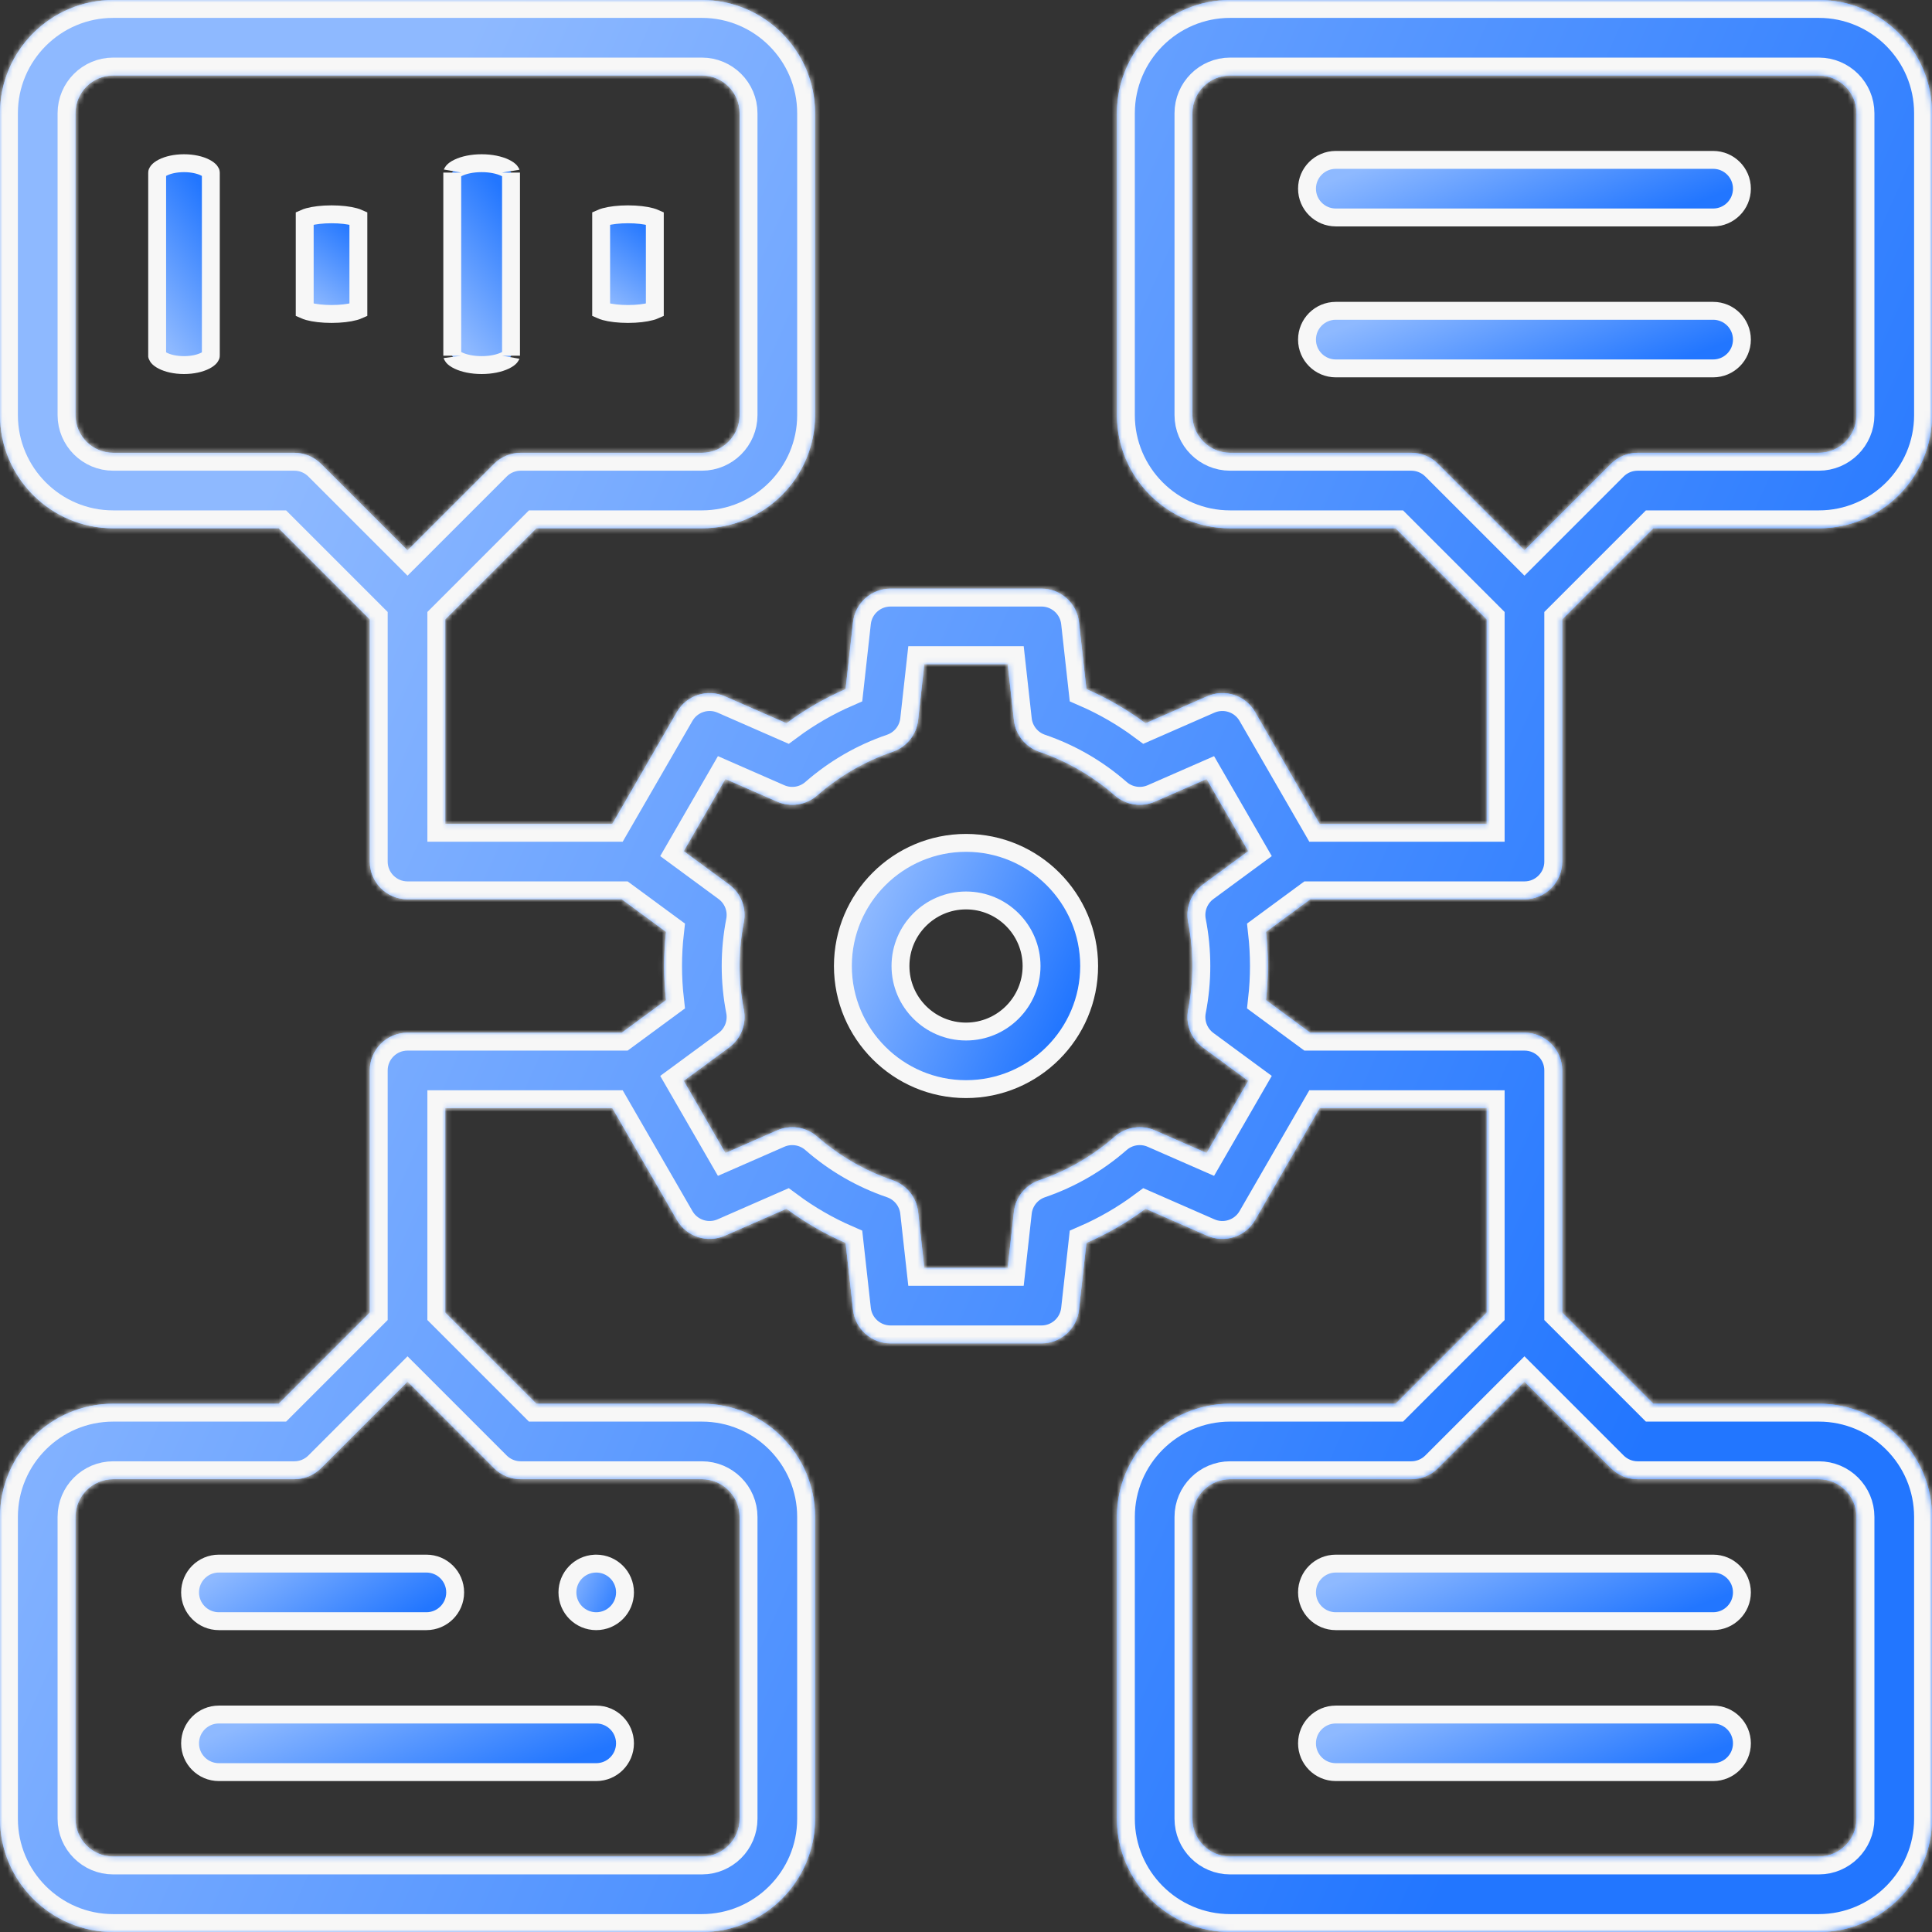 <svg width="378" height="378" viewBox="0 0 378 378" fill="none" xmlns="http://www.w3.org/2000/svg">
<rect x="0" y="0" width="378" height="378" fill="#333333" stroke="none"/>
<g clip-path="url(#clip0_12290_6427)">
<path d="M189.004 164.91C202.285 164.91 213.094 175.718 213.094 189C213.094 202.282 202.285 213.09 189.004 213.09C175.722 213.09 164.914 202.282 164.914 189C164.914 175.718 175.722 164.91 189.004 164.91ZM189.004 176.176C181.931 176.176 176.18 181.927 176.18 189C176.18 196.073 181.931 201.824 189.004 201.824C196.077 201.824 201.828 196.073 201.828 189C201.828 181.927 196.077 176.176 189.004 176.176Z" fill="#2276FF"/>
<path d="M189.004 164.91C202.285 164.91 213.094 175.718 213.094 189C213.094 202.282 202.285 213.09 189.004 213.09C175.722 213.09 164.914 202.282 164.914 189C164.914 175.718 175.722 164.91 189.004 164.91ZM189.004 176.176C181.931 176.176 176.18 181.927 176.18 189C176.18 196.073 181.931 201.824 189.004 201.824C196.077 201.824 201.828 196.073 201.828 189C201.828 181.927 196.077 176.176 189.004 176.176Z" fill="url(#paint0_linear_12290_6427)"/>
<path d="M189.004 164.91C202.285 164.91 213.094 175.718 213.094 189C213.094 202.282 202.285 213.09 189.004 213.09C175.722 213.09 164.914 202.282 164.914 189C164.914 175.718 175.722 164.91 189.004 164.91ZM189.004 176.176C181.931 176.176 176.18 181.927 176.18 189C176.18 196.073 181.931 201.824 189.004 201.824C196.077 201.824 201.828 196.073 201.828 189C201.828 181.927 196.077 176.176 189.004 176.176Z" stroke="#F7F7F7" stroke-width="3.5"/>
<path d="M261.352 60.812H335.178C338.289 60.812 340.811 63.334 340.811 66.445C340.811 69.556 338.289 72.078 335.178 72.078H261.352C258.241 72.078 255.719 69.556 255.719 66.445C255.719 63.334 258.241 60.812 261.352 60.812Z" fill="#2276FF"/>
<path d="M261.352 60.812H335.178C338.289 60.812 340.811 63.334 340.811 66.445C340.811 69.556 338.289 72.078 335.178 72.078H261.352C258.241 72.078 255.719 69.556 255.719 66.445C255.719 63.334 258.241 60.812 261.352 60.812Z" fill="url(#paint1_linear_12290_6427)"/>
<path d="M261.352 60.812H335.178C338.289 60.812 340.811 63.334 340.811 66.445C340.811 69.556 338.289 72.078 335.178 72.078H261.352C258.241 72.078 255.719 69.556 255.719 66.445C255.719 63.334 258.241 60.812 261.352 60.812Z" stroke="#F7F7F7" stroke-width="3.5"/>
<path d="M261.352 31.281H335.18C338.291 31.281 340.812 33.803 340.812 36.914C340.812 40.025 338.291 42.547 335.18 42.547H261.352C258.241 42.547 255.719 40.025 255.719 36.914C255.719 33.803 258.241 31.281 261.352 31.281Z" fill="#2276FF"/>
<path d="M261.352 31.281H335.18C338.291 31.281 340.812 33.803 340.812 36.914C340.812 40.025 338.291 42.547 335.18 42.547H261.352C258.241 42.547 255.719 40.025 255.719 36.914C255.719 33.803 258.241 31.281 261.352 31.281Z" fill="url(#paint2_linear_12290_6427)"/>
<path d="M261.352 31.281H335.18C338.291 31.281 340.812 33.803 340.812 36.914C340.812 40.025 338.291 42.547 335.18 42.547H261.352C258.241 42.547 255.719 40.025 255.719 36.914C255.719 33.803 258.241 31.281 261.352 31.281Z" stroke="#F7F7F7" stroke-width="3.5"/>
<path d="M261.352 305.922H335.178C338.289 305.922 340.811 308.444 340.811 311.555C340.811 314.666 338.289 317.188 335.178 317.188H261.352C258.241 317.188 255.719 314.666 255.719 311.555C255.719 308.444 258.241 305.922 261.352 305.922Z" fill="#2276FF"/>
<path d="M261.352 305.922H335.178C338.289 305.922 340.811 308.444 340.811 311.555C340.811 314.666 338.289 317.188 335.178 317.188H261.352C258.241 317.188 255.719 314.666 255.719 311.555C255.719 308.444 258.241 305.922 261.352 305.922Z" fill="url(#paint3_linear_12290_6427)"/>
<path d="M261.352 305.922H335.178C338.289 305.922 340.811 308.444 340.811 311.555C340.811 314.666 338.289 317.188 335.178 317.188H261.352C258.241 317.188 255.719 314.666 255.719 311.555C255.719 308.444 258.241 305.922 261.352 305.922Z" stroke="#F7F7F7" stroke-width="3.5"/>
<path d="M261.352 335.453H335.18C338.291 335.453 340.812 337.975 340.812 341.086C340.812 344.197 338.291 346.719 335.18 346.719H261.352C258.241 346.719 255.719 344.197 255.719 341.086C255.719 337.975 258.241 335.453 261.352 335.453Z" fill="#2276FF"/>
<path d="M261.352 335.453H335.18C338.291 335.453 340.812 337.975 340.812 341.086C340.812 344.197 338.291 346.719 335.18 346.719H261.352C258.241 346.719 255.719 344.197 255.719 341.086C255.719 337.975 258.241 335.453 261.352 335.453Z" fill="url(#paint4_linear_12290_6427)"/>
<path d="M261.352 335.453H335.18C338.291 335.453 340.812 337.975 340.812 341.086C340.812 344.197 338.291 346.719 335.18 346.719H261.352C258.241 346.719 255.719 344.197 255.719 341.086C255.719 337.975 258.241 335.453 261.352 335.453Z" stroke="#F7F7F7" stroke-width="3.5"/>
<mask id="path-6-inside-1_12290_6427" fill="white">
<path d="M298.265 175.947C302.343 175.947 305.648 172.642 305.648 168.564V121.183L323.472 103.359H355.851C368.064 103.359 377.999 93.423 377.999 81.211V22.148C377.999 9.936 368.064 0 355.851 0H240.679C228.467 0 218.531 9.936 218.531 22.148V81.211C218.531 93.423 228.467 103.359 240.679 103.359H273.059L290.882 121.183V161.182H258.188L245.554 139.298C243.673 136.04 239.644 134.72 236.198 136.227L224.128 141.515C220.527 138.843 216.658 136.606 212.557 134.824L211.103 121.738C210.688 118 207.528 115.171 203.766 115.171H174.234C170.472 115.171 167.312 118 166.897 121.738L165.443 134.824C161.343 136.606 157.473 138.844 153.873 141.515L141.803 136.227C138.357 134.718 134.327 136.041 132.446 139.298L119.812 161.182H87.117V121.183L104.941 103.359H137.32C149.532 103.359 159.468 93.423 159.468 81.211V22.148C159.468 9.936 149.532 0 137.32 0H22.148C9.936 0 0 9.936 0 22.148V81.211C0 93.423 9.936 103.359 22.148 103.359H54.528L72.351 121.183V168.564C72.351 172.642 75.656 175.947 79.734 175.947H121.651L130.314 182.321C130.063 184.537 129.937 186.77 129.937 189C129.937 191.227 130.063 193.461 130.314 195.678L121.651 202.052H79.734C75.656 202.052 72.351 205.357 72.351 209.435V256.816L54.528 274.64H22.148C9.936 274.64 0 284.576 0 296.789V355.851C0 368.064 9.936 377.999 22.148 377.999H137.32C149.532 377.999 159.468 368.064 159.468 355.851V296.789C159.468 284.576 149.532 274.64 137.32 274.64H104.94L87.117 256.817V216.818H119.812L132.446 238.702C134.326 241.96 138.355 243.282 141.802 241.773L153.871 236.485C157.472 239.156 161.341 241.394 165.443 243.176L166.897 256.261C167.313 259.999 170.473 262.829 174.235 262.829H203.765C207.527 262.829 210.687 260 211.103 256.261L212.557 243.176C216.657 241.393 220.527 239.156 224.128 236.484L236.198 241.772C239.644 243.28 243.673 241.958 245.554 238.701L258.188 216.818H290.882V256.816L273.059 274.64H240.679C228.467 274.64 218.531 284.576 218.531 296.789V355.851C218.531 368.064 228.467 377.999 240.679 377.999H355.851C368.064 377.999 377.999 368.064 377.999 355.851V296.789C377.999 284.576 368.064 274.64 355.851 274.64H323.472L305.648 256.816V209.435C305.648 205.357 302.343 202.052 298.265 202.052H256.349L247.686 195.678C247.936 193.462 248.062 191.229 248.062 188.999C248.062 186.77 247.936 184.536 247.686 182.32L256.349 175.947L298.265 175.947ZM276.117 88.593H240.679C236.609 88.593 233.297 85.281 233.297 81.211V22.148C233.297 18.078 236.609 14.766 240.679 14.766H355.851C359.922 14.766 363.234 18.078 363.234 22.148V81.211C363.234 85.281 359.922 88.593 355.851 88.593H320.414C318.456 88.593 316.577 89.371 315.193 90.756L298.265 107.684L281.337 90.756C279.953 89.371 278.076 88.593 276.117 88.593ZM57.586 88.593H22.148C18.078 88.593 14.766 85.281 14.766 81.211V22.148C14.766 18.078 18.078 14.766 22.148 14.766H137.32C141.391 14.766 144.703 18.078 144.703 22.148V81.211C144.703 85.281 141.391 88.593 137.32 88.593H101.882C99.924 88.593 98.046 89.371 96.662 90.756L79.734 107.684L62.806 90.756C61.422 89.371 59.544 88.593 57.586 88.593ZM101.882 289.407H137.32C141.391 289.407 144.703 292.719 144.703 296.789V355.852C144.703 359.923 141.391 363.234 137.32 363.234H22.148C18.078 363.234 14.766 359.923 14.766 355.852V296.789C14.766 292.719 18.078 289.407 22.148 289.407H57.586C59.544 289.407 61.422 288.628 62.806 287.244L79.734 270.316L96.662 287.245C98.047 288.628 99.924 289.407 101.882 289.407ZM232.468 180.437C233.018 183.245 233.297 186.127 233.297 189C233.297 191.873 233.018 194.754 232.468 197.563C231.92 200.366 233.038 203.235 235.339 204.928L244.228 211.467L236.071 225.596L225.954 221.164C223.334 220.016 220.287 220.485 218.132 222.367C213.763 226.186 208.782 229.066 203.327 230.93C200.62 231.854 198.691 234.259 198.375 237.101L197.157 248.064H180.842L179.624 237.101C179.308 234.259 177.379 231.855 174.673 230.93C169.216 229.066 164.234 226.185 159.867 222.368C157.713 220.486 154.667 220.016 152.045 221.165L141.929 225.597L133.772 211.468L142.662 204.928C144.963 203.235 146.081 200.367 145.532 197.563C144.982 194.75 144.703 191.87 144.703 189.001C144.703 186.127 144.982 183.246 145.532 180.438C146.08 177.635 144.962 174.766 142.661 173.073L133.772 166.533L141.929 152.404L152.046 156.837C154.667 157.984 157.713 157.515 159.867 155.634C164.237 151.815 169.219 148.934 174.673 147.071C177.379 146.147 179.309 143.742 179.625 140.9L180.843 129.937H197.158L198.376 140.9C198.692 143.742 200.621 146.146 203.327 147.07C208.784 148.934 213.765 151.815 218.132 155.633C220.286 157.515 223.332 157.983 225.954 156.836L236.071 152.404L244.228 166.533L235.339 173.072C233.038 174.766 231.92 177.634 232.468 180.437ZM320.414 289.406H355.852C359.923 289.406 363.234 292.718 363.234 296.789V355.851C363.234 359.922 359.923 363.234 355.852 363.234H240.68C236.609 363.234 233.297 359.922 233.297 355.851V296.789C233.297 292.718 236.609 289.406 240.68 289.406H276.118C278.076 289.406 279.954 288.628 281.338 287.243L298.266 270.315L315.194 287.243C316.578 288.628 318.456 289.406 320.414 289.406Z"/>
</mask>
<path d="M298.265 175.947C302.343 175.947 305.648 172.642 305.648 168.564V121.183L323.472 103.359H355.851C368.064 103.359 377.999 93.423 377.999 81.211V22.148C377.999 9.936 368.064 0 355.851 0H240.679C228.467 0 218.531 9.936 218.531 22.148V81.211C218.531 93.423 228.467 103.359 240.679 103.359H273.059L290.882 121.183V161.182H258.188L245.554 139.298C243.673 136.04 239.644 134.72 236.198 136.227L224.128 141.515C220.527 138.843 216.658 136.606 212.557 134.824L211.103 121.738C210.688 118 207.528 115.171 203.766 115.171H174.234C170.472 115.171 167.312 118 166.897 121.738L165.443 134.824C161.343 136.606 157.473 138.844 153.873 141.515L141.803 136.227C138.357 134.718 134.327 136.041 132.446 139.298L119.812 161.182H87.117V121.183L104.941 103.359H137.32C149.532 103.359 159.468 93.423 159.468 81.211V22.148C159.468 9.936 149.532 0 137.32 0H22.148C9.936 0 0 9.936 0 22.148V81.211C0 93.423 9.936 103.359 22.148 103.359H54.528L72.351 121.183V168.564C72.351 172.642 75.656 175.947 79.734 175.947H121.651L130.314 182.321C130.063 184.537 129.937 186.77 129.937 189C129.937 191.227 130.063 193.461 130.314 195.678L121.651 202.052H79.734C75.656 202.052 72.351 205.357 72.351 209.435V256.816L54.528 274.64H22.148C9.936 274.64 0 284.576 0 296.789V355.851C0 368.064 9.936 377.999 22.148 377.999H137.32C149.532 377.999 159.468 368.064 159.468 355.851V296.789C159.468 284.576 149.532 274.64 137.32 274.64H104.94L87.117 256.817V216.818H119.812L132.446 238.702C134.326 241.96 138.355 243.282 141.802 241.773L153.871 236.485C157.472 239.156 161.341 241.394 165.443 243.176L166.897 256.261C167.313 259.999 170.473 262.829 174.235 262.829H203.765C207.527 262.829 210.687 260 211.103 256.261L212.557 243.176C216.657 241.393 220.527 239.156 224.128 236.484L236.198 241.772C239.644 243.28 243.673 241.958 245.554 238.701L258.188 216.818H290.882V256.816L273.059 274.64H240.679C228.467 274.64 218.531 284.576 218.531 296.789V355.851C218.531 368.064 228.467 377.999 240.679 377.999H355.851C368.064 377.999 377.999 368.064 377.999 355.851V296.789C377.999 284.576 368.064 274.64 355.851 274.64H323.472L305.648 256.816V209.435C305.648 205.357 302.343 202.052 298.265 202.052H256.349L247.686 195.678C247.936 193.462 248.062 191.229 248.062 188.999C248.062 186.77 247.936 184.536 247.686 182.32L256.349 175.947L298.265 175.947ZM276.117 88.593H240.679C236.609 88.593 233.297 85.281 233.297 81.211V22.148C233.297 18.078 236.609 14.766 240.679 14.766H355.851C359.922 14.766 363.234 18.078 363.234 22.148V81.211C363.234 85.281 359.922 88.593 355.851 88.593H320.414C318.456 88.593 316.577 89.371 315.193 90.756L298.265 107.684L281.337 90.756C279.953 89.371 278.076 88.593 276.117 88.593ZM57.586 88.593H22.148C18.078 88.593 14.766 85.281 14.766 81.211V22.148C14.766 18.078 18.078 14.766 22.148 14.766H137.32C141.391 14.766 144.703 18.078 144.703 22.148V81.211C144.703 85.281 141.391 88.593 137.32 88.593H101.882C99.924 88.593 98.046 89.371 96.662 90.756L79.734 107.684L62.806 90.756C61.422 89.371 59.544 88.593 57.586 88.593ZM101.882 289.407H137.32C141.391 289.407 144.703 292.719 144.703 296.789V355.852C144.703 359.923 141.391 363.234 137.32 363.234H22.148C18.078 363.234 14.766 359.923 14.766 355.852V296.789C14.766 292.719 18.078 289.407 22.148 289.407H57.586C59.544 289.407 61.422 288.628 62.806 287.244L79.734 270.316L96.662 287.245C98.047 288.628 99.924 289.407 101.882 289.407ZM232.468 180.437C233.018 183.245 233.297 186.127 233.297 189C233.297 191.873 233.018 194.754 232.468 197.563C231.92 200.366 233.038 203.235 235.339 204.928L244.228 211.467L236.071 225.596L225.954 221.164C223.334 220.016 220.287 220.485 218.132 222.367C213.763 226.186 208.782 229.066 203.327 230.93C200.62 231.854 198.691 234.259 198.375 237.101L197.157 248.064H180.842L179.624 237.101C179.308 234.259 177.379 231.855 174.673 230.93C169.216 229.066 164.234 226.185 159.867 222.368C157.713 220.486 154.667 220.016 152.045 221.165L141.929 225.597L133.772 211.468L142.662 204.928C144.963 203.235 146.081 200.367 145.532 197.563C144.982 194.75 144.703 191.87 144.703 189.001C144.703 186.127 144.982 183.246 145.532 180.438C146.08 177.635 144.962 174.766 142.661 173.073L133.772 166.533L141.929 152.404L152.046 156.837C154.667 157.984 157.713 157.515 159.867 155.634C164.237 151.815 169.219 148.934 174.673 147.071C177.379 146.147 179.309 143.742 179.625 140.9L180.843 129.937H197.158L198.376 140.9C198.692 143.742 200.621 146.146 203.327 147.07C208.784 148.934 213.765 151.815 218.132 155.633C220.286 157.515 223.332 157.983 225.954 156.836L236.071 152.404L244.228 166.533L235.339 173.072C233.038 174.766 231.92 177.634 232.468 180.437ZM320.414 289.406H355.852C359.923 289.406 363.234 292.718 363.234 296.789V355.851C363.234 359.922 359.923 363.234 355.852 363.234H240.68C236.609 363.234 233.297 359.922 233.297 355.851V296.789C233.297 292.718 236.609 289.406 240.68 289.406H276.118C278.076 289.406 279.954 288.628 281.338 287.243L298.266 270.315L315.194 287.243C316.578 288.628 318.456 289.406 320.414 289.406Z" fill="#2276FF"/>
<path d="M298.265 175.947C302.343 175.947 305.648 172.642 305.648 168.564V121.183L323.472 103.359H355.851C368.064 103.359 377.999 93.423 377.999 81.211V22.148C377.999 9.936 368.064 0 355.851 0H240.679C228.467 0 218.531 9.936 218.531 22.148V81.211C218.531 93.423 228.467 103.359 240.679 103.359H273.059L290.882 121.183V161.182H258.188L245.554 139.298C243.673 136.04 239.644 134.72 236.198 136.227L224.128 141.515C220.527 138.843 216.658 136.606 212.557 134.824L211.103 121.738C210.688 118 207.528 115.171 203.766 115.171H174.234C170.472 115.171 167.312 118 166.897 121.738L165.443 134.824C161.343 136.606 157.473 138.844 153.873 141.515L141.803 136.227C138.357 134.718 134.327 136.041 132.446 139.298L119.812 161.182H87.117V121.183L104.941 103.359H137.32C149.532 103.359 159.468 93.423 159.468 81.211V22.148C159.468 9.936 149.532 0 137.32 0H22.148C9.936 0 0 9.936 0 22.148V81.211C0 93.423 9.936 103.359 22.148 103.359H54.528L72.351 121.183V168.564C72.351 172.642 75.656 175.947 79.734 175.947H121.651L130.314 182.321C130.063 184.537 129.937 186.77 129.937 189C129.937 191.227 130.063 193.461 130.314 195.678L121.651 202.052H79.734C75.656 202.052 72.351 205.357 72.351 209.435V256.816L54.528 274.64H22.148C9.936 274.64 0 284.576 0 296.789V355.851C0 368.064 9.936 377.999 22.148 377.999H137.32C149.532 377.999 159.468 368.064 159.468 355.851V296.789C159.468 284.576 149.532 274.64 137.32 274.64H104.94L87.117 256.817V216.818H119.812L132.446 238.702C134.326 241.96 138.355 243.282 141.802 241.773L153.871 236.485C157.472 239.156 161.341 241.394 165.443 243.176L166.897 256.261C167.313 259.999 170.473 262.829 174.235 262.829H203.765C207.527 262.829 210.687 260 211.103 256.261L212.557 243.176C216.657 241.393 220.527 239.156 224.128 236.484L236.198 241.772C239.644 243.28 243.673 241.958 245.554 238.701L258.188 216.818H290.882V256.816L273.059 274.64H240.679C228.467 274.64 218.531 284.576 218.531 296.789V355.851C218.531 368.064 228.467 377.999 240.679 377.999H355.851C368.064 377.999 377.999 368.064 377.999 355.851V296.789C377.999 284.576 368.064 274.64 355.851 274.64H323.472L305.648 256.816V209.435C305.648 205.357 302.343 202.052 298.265 202.052H256.349L247.686 195.678C247.936 193.462 248.062 191.229 248.062 188.999C248.062 186.77 247.936 184.536 247.686 182.32L256.349 175.947L298.265 175.947ZM276.117 88.593H240.679C236.609 88.593 233.297 85.281 233.297 81.211V22.148C233.297 18.078 236.609 14.766 240.679 14.766H355.851C359.922 14.766 363.234 18.078 363.234 22.148V81.211C363.234 85.281 359.922 88.593 355.851 88.593H320.414C318.456 88.593 316.577 89.371 315.193 90.756L298.265 107.684L281.337 90.756C279.953 89.371 278.076 88.593 276.117 88.593ZM57.586 88.593H22.148C18.078 88.593 14.766 85.281 14.766 81.211V22.148C14.766 18.078 18.078 14.766 22.148 14.766H137.32C141.391 14.766 144.703 18.078 144.703 22.148V81.211C144.703 85.281 141.391 88.593 137.32 88.593H101.882C99.924 88.593 98.046 89.371 96.662 90.756L79.734 107.684L62.806 90.756C61.422 89.371 59.544 88.593 57.586 88.593ZM101.882 289.407H137.32C141.391 289.407 144.703 292.719 144.703 296.789V355.852C144.703 359.923 141.391 363.234 137.32 363.234H22.148C18.078 363.234 14.766 359.923 14.766 355.852V296.789C14.766 292.719 18.078 289.407 22.148 289.407H57.586C59.544 289.407 61.422 288.628 62.806 287.244L79.734 270.316L96.662 287.245C98.047 288.628 99.924 289.407 101.882 289.407ZM232.468 180.437C233.018 183.245 233.297 186.127 233.297 189C233.297 191.873 233.018 194.754 232.468 197.563C231.92 200.366 233.038 203.235 235.339 204.928L244.228 211.467L236.071 225.596L225.954 221.164C223.334 220.016 220.287 220.485 218.132 222.367C213.763 226.186 208.782 229.066 203.327 230.93C200.62 231.854 198.691 234.259 198.375 237.101L197.157 248.064H180.842L179.624 237.101C179.308 234.259 177.379 231.855 174.673 230.93C169.216 229.066 164.234 226.185 159.867 222.368C157.713 220.486 154.667 220.016 152.045 221.165L141.929 225.597L133.772 211.468L142.662 204.928C144.963 203.235 146.081 200.367 145.532 197.563C144.982 194.75 144.703 191.87 144.703 189.001C144.703 186.127 144.982 183.246 145.532 180.438C146.08 177.635 144.962 174.766 142.661 173.073L133.772 166.533L141.929 152.404L152.046 156.837C154.667 157.984 157.713 157.515 159.867 155.634C164.237 151.815 169.219 148.934 174.673 147.071C177.379 146.147 179.309 143.742 179.625 140.9L180.843 129.937H197.158L198.376 140.9C198.692 143.742 200.621 146.146 203.327 147.07C208.784 148.934 213.765 151.815 218.132 155.633C220.286 157.515 223.332 157.983 225.954 156.836L236.071 152.404L244.228 166.533L235.339 173.072C233.038 174.766 231.92 177.634 232.468 180.437ZM320.414 289.406H355.852C359.923 289.406 363.234 292.718 363.234 296.789V355.851C363.234 359.922 359.923 363.234 355.852 363.234H240.68C236.609 363.234 233.297 359.922 233.297 355.851V296.789C233.297 292.718 236.609 289.406 240.68 289.406H276.118C278.076 289.406 279.954 288.628 281.338 287.243L298.266 270.315L315.194 287.243C316.578 288.628 318.456 289.406 320.414 289.406Z" fill="url(#paint5_linear_12290_6427)"/>
<path d="M298.265 175.947C302.343 175.947 305.648 172.642 305.648 168.564V121.183L323.472 103.359H355.851C368.064 103.359 377.999 93.423 377.999 81.211V22.148C377.999 9.936 368.064 0 355.851 0H240.679C228.467 0 218.531 9.936 218.531 22.148V81.211C218.531 93.423 228.467 103.359 240.679 103.359H273.059L290.882 121.183V161.182H258.188L245.554 139.298C243.673 136.04 239.644 134.72 236.198 136.227L224.128 141.515C220.527 138.843 216.658 136.606 212.557 134.824L211.103 121.738C210.688 118 207.528 115.171 203.766 115.171H174.234C170.472 115.171 167.312 118 166.897 121.738L165.443 134.824C161.343 136.606 157.473 138.844 153.873 141.515L141.803 136.227C138.357 134.718 134.327 136.041 132.446 139.298L119.812 161.182H87.117V121.183L104.941 103.359H137.32C149.532 103.359 159.468 93.423 159.468 81.211V22.148C159.468 9.936 149.532 0 137.32 0H22.148C9.936 0 0 9.936 0 22.148V81.211C0 93.423 9.936 103.359 22.148 103.359H54.528L72.351 121.183V168.564C72.351 172.642 75.656 175.947 79.734 175.947H121.651L130.314 182.321C130.063 184.537 129.937 186.77 129.937 189C129.937 191.227 130.063 193.461 130.314 195.678L121.651 202.052H79.734C75.656 202.052 72.351 205.357 72.351 209.435V256.816L54.528 274.64H22.148C9.936 274.64 0 284.576 0 296.789V355.851C0 368.064 9.936 377.999 22.148 377.999H137.32C149.532 377.999 159.468 368.064 159.468 355.851V296.789C159.468 284.576 149.532 274.64 137.32 274.64H104.94L87.117 256.817V216.818H119.812L132.446 238.702C134.326 241.96 138.355 243.282 141.802 241.773L153.871 236.485C157.472 239.156 161.341 241.394 165.443 243.176L166.897 256.261C167.313 259.999 170.473 262.829 174.235 262.829H203.765C207.527 262.829 210.687 260 211.103 256.261L212.557 243.176C216.657 241.393 220.527 239.156 224.128 236.484L236.198 241.772C239.644 243.28 243.673 241.958 245.554 238.701L258.188 216.818H290.882V256.816L273.059 274.64H240.679C228.467 274.64 218.531 284.576 218.531 296.789V355.851C218.531 368.064 228.467 377.999 240.679 377.999H355.851C368.064 377.999 377.999 368.064 377.999 355.851V296.789C377.999 284.576 368.064 274.64 355.851 274.64H323.472L305.648 256.816V209.435C305.648 205.357 302.343 202.052 298.265 202.052H256.349L247.686 195.678C247.936 193.462 248.062 191.229 248.062 188.999C248.062 186.77 247.936 184.536 247.686 182.32L256.349 175.947L298.265 175.947ZM276.117 88.593H240.679C236.609 88.593 233.297 85.281 233.297 81.211V22.148C233.297 18.078 236.609 14.766 240.679 14.766H355.851C359.922 14.766 363.234 18.078 363.234 22.148V81.211C363.234 85.281 359.922 88.593 355.851 88.593H320.414C318.456 88.593 316.577 89.371 315.193 90.756L298.265 107.684L281.337 90.756C279.953 89.371 278.076 88.593 276.117 88.593ZM57.586 88.593H22.148C18.078 88.593 14.766 85.281 14.766 81.211V22.148C14.766 18.078 18.078 14.766 22.148 14.766H137.32C141.391 14.766 144.703 18.078 144.703 22.148V81.211C144.703 85.281 141.391 88.593 137.32 88.593H101.882C99.924 88.593 98.046 89.371 96.662 90.756L79.734 107.684L62.806 90.756C61.422 89.371 59.544 88.593 57.586 88.593ZM101.882 289.407H137.32C141.391 289.407 144.703 292.719 144.703 296.789V355.852C144.703 359.923 141.391 363.234 137.32 363.234H22.148C18.078 363.234 14.766 359.923 14.766 355.852V296.789C14.766 292.719 18.078 289.407 22.148 289.407H57.586C59.544 289.407 61.422 288.628 62.806 287.244L79.734 270.316L96.662 287.245C98.047 288.628 99.924 289.407 101.882 289.407ZM232.468 180.437C233.018 183.245 233.297 186.127 233.297 189C233.297 191.873 233.018 194.754 232.468 197.563C231.92 200.366 233.038 203.235 235.339 204.928L244.228 211.467L236.071 225.596L225.954 221.164C223.334 220.016 220.287 220.485 218.132 222.367C213.763 226.186 208.782 229.066 203.327 230.93C200.62 231.854 198.691 234.259 198.375 237.101L197.157 248.064H180.842L179.624 237.101C179.308 234.259 177.379 231.855 174.673 230.93C169.216 229.066 164.234 226.185 159.867 222.368C157.713 220.486 154.667 220.016 152.045 221.165L141.929 225.597L133.772 211.468L142.662 204.928C144.963 203.235 146.081 200.367 145.532 197.563C144.982 194.75 144.703 191.87 144.703 189.001C144.703 186.127 144.982 183.246 145.532 180.438C146.08 177.635 144.962 174.766 142.661 173.073L133.772 166.533L141.929 152.404L152.046 156.837C154.667 157.984 157.713 157.515 159.867 155.634C164.237 151.815 169.219 148.934 174.673 147.071C177.379 146.147 179.309 143.742 179.625 140.9L180.843 129.937H197.158L198.376 140.9C198.692 143.742 200.621 146.146 203.327 147.07C208.784 148.934 213.765 151.815 218.132 155.633C220.286 157.515 223.332 157.983 225.954 156.836L236.071 152.404L244.228 166.533L235.339 173.072C233.038 174.766 231.92 177.634 232.468 180.437ZM320.414 289.406H355.852C359.923 289.406 363.234 292.718 363.234 296.789V355.851C363.234 359.922 359.923 363.234 355.852 363.234H240.68C236.609 363.234 233.297 359.922 233.297 355.851V296.789C233.297 292.718 236.609 289.406 240.68 289.406H276.118C278.076 289.406 279.954 288.628 281.338 287.243L298.266 270.315L315.194 287.243C316.578 288.628 318.456 289.406 320.414 289.406Z" stroke="#F7F7F7" stroke-width="7" mask="url(#path-6-inside-1_12290_6427)"/>
<path d="M88.484 69.597L88.484 33.763C88.484 33.835 88.483 33.383 89.686 32.809C90.759 32.296 92.365 31.93 94.234 31.93C96.103 31.93 97.71 32.296 98.783 32.809C99.986 33.383 99.984 33.835 99.984 33.763L99.984 69.597C99.984 69.524 99.985 69.976 98.783 70.551C97.71 71.064 96.103 71.43 94.234 71.43C92.365 71.43 90.759 71.064 89.686 70.551C88.483 69.976 88.484 69.524 88.484 69.597Z" fill="#2276FF"/>
<path d="M88.484 69.597L88.484 33.763C88.484 33.835 88.483 33.383 89.686 32.809C90.759 32.296 92.365 31.93 94.234 31.93C96.103 31.93 97.71 32.296 98.783 32.809C99.986 33.383 99.984 33.835 99.984 33.763L99.984 69.597C99.984 69.524 99.985 69.976 98.783 70.551C97.71 71.064 96.103 71.43 94.234 71.43C92.365 71.43 90.759 71.064 89.686 70.551C88.483 69.976 88.484 69.524 88.484 69.597Z" fill="url(#paint6_linear_12290_6427)"/>
<path d="M88.484 69.597L88.484 33.763C88.484 33.835 88.483 33.383 89.686 32.809C90.759 32.296 92.365 31.93 94.234 31.93C96.103 31.93 97.71 32.296 98.783 32.809C99.986 33.383 99.984 33.835 99.984 33.763L99.984 69.597C99.984 69.524 99.985 69.976 98.783 70.551C97.71 71.064 96.103 71.43 94.234 71.43C92.365 71.43 90.759 71.064 89.686 70.551C88.483 69.976 88.484 69.524 88.484 69.597Z" stroke="#F7F7F7" stroke-width="3.5"/>
<path d="M59.617 42.692C59.793 42.614 60.043 42.521 60.38 42.429C61.457 42.134 63.044 41.93 64.867 41.93C66.69 41.93 68.277 42.134 69.355 42.429C69.692 42.521 69.941 42.614 70.117 42.692L70.117 60.667C69.941 60.745 69.692 60.838 69.355 60.931C68.277 61.226 66.69 61.43 64.867 61.43C63.044 61.43 61.457 61.226 60.38 60.931C60.043 60.838 59.793 60.745 59.617 60.667L59.617 42.692Z" fill="#2276FF"/>
<path d="M59.617 42.692C59.793 42.614 60.043 42.521 60.38 42.429C61.457 42.134 63.044 41.93 64.867 41.93C66.69 41.93 68.277 42.134 69.355 42.429C69.692 42.521 69.941 42.614 70.117 42.692L70.117 60.667C69.941 60.745 69.692 60.838 69.355 60.931C68.277 61.226 66.69 61.43 64.867 61.43C63.044 61.43 61.457 61.226 60.38 60.931C60.043 60.838 59.793 60.745 59.617 60.667L59.617 42.692Z" fill="url(#paint7_linear_12290_6427)"/>
<path d="M59.617 42.692C59.793 42.614 60.043 42.521 60.38 42.429C61.457 42.134 63.044 41.93 64.867 41.93C66.69 41.93 68.277 42.134 69.355 42.429C69.692 42.521 69.941 42.614 70.117 42.692L70.117 60.667C69.941 60.745 69.692 60.838 69.355 60.931C68.277 61.226 66.69 61.43 64.867 61.43C63.044 61.43 61.457 61.226 60.38 60.931C60.043 60.838 59.793 60.745 59.617 60.667L59.617 42.692Z" stroke="#F7F7F7" stroke-width="3.5"/>
<path d="M117.617 42.692C117.793 42.614 118.043 42.521 118.38 42.429C119.457 42.134 121.044 41.93 122.867 41.93C124.69 41.93 126.277 42.134 127.354 42.429C127.692 42.521 127.941 42.614 128.117 42.692L128.117 60.667C127.941 60.745 127.692 60.838 127.354 60.931C126.277 61.226 124.69 61.43 122.867 61.43C121.044 61.43 119.457 61.226 118.38 60.931C118.043 60.838 117.793 60.745 117.617 60.667L117.617 42.692Z" fill="#2276FF"/>
<path d="M117.617 42.692C117.793 42.614 118.043 42.521 118.38 42.429C119.457 42.134 121.044 41.93 122.867 41.93C124.69 41.93 126.277 42.134 127.354 42.429C127.692 42.521 127.941 42.614 128.117 42.692L128.117 60.667C127.941 60.745 127.692 60.838 127.354 60.931C126.277 61.226 124.69 61.43 122.867 61.43C121.044 61.43 119.457 61.226 118.38 60.931C118.043 60.838 117.793 60.745 117.617 60.667L117.617 42.692Z" fill="url(#paint8_linear_12290_6427)"/>
<path d="M117.617 42.692C117.793 42.614 118.043 42.521 118.38 42.429C119.457 42.134 121.044 41.93 122.867 41.93C124.69 41.93 126.277 42.134 127.354 42.429C127.692 42.521 127.941 42.614 128.117 42.692L128.117 60.667C127.941 60.745 127.692 60.838 127.354 60.931C126.277 61.226 124.69 61.43 122.867 61.43C121.044 61.43 119.457 61.226 118.38 60.931C118.043 60.838 117.793 60.745 117.617 60.667L117.617 42.692Z" stroke="#F7F7F7" stroke-width="3.5"/>
<path d="M30.75 69.597L30.75 33.763C30.75 33.755 30.749 33.665 30.899 33.482C31.062 33.286 31.363 33.035 31.848 32.787C32.82 32.289 34.285 31.93 36 31.93C37.715 31.93 39.18 32.289 40.152 32.787C40.637 33.035 40.938 33.286 41.101 33.482C41.251 33.665 41.25 33.755 41.25 33.763L41.25 69.597C41.25 69.605 41.251 69.695 41.101 69.877C40.938 70.073 40.637 70.324 40.152 70.572C39.18 71.07 37.715 71.43 36 71.43C34.285 71.43 32.82 71.07 31.848 70.572C31.363 70.324 31.062 70.073 30.899 69.877C30.823 69.784 30.786 69.715 30.768 69.669L30.75 69.597Z" fill="#2276FF"/>
<path d="M30.75 69.597L30.75 33.763C30.75 33.755 30.749 33.665 30.899 33.482C31.062 33.286 31.363 33.035 31.848 32.787C32.82 32.289 34.285 31.93 36 31.93C37.715 31.93 39.18 32.289 40.152 32.787C40.637 33.035 40.938 33.286 41.101 33.482C41.251 33.665 41.25 33.755 41.25 33.763L41.25 69.597C41.25 69.605 41.251 69.695 41.101 69.877C40.938 70.073 40.637 70.324 40.152 70.572C39.18 71.07 37.715 71.43 36 71.43C34.285 71.43 32.82 71.07 31.848 70.572C31.363 70.324 31.062 70.073 30.899 69.877C30.823 69.784 30.786 69.715 30.768 69.669L30.75 69.597Z" fill="url(#paint9_linear_12290_6427)"/>
<path d="M30.75 69.597L30.75 33.763C30.75 33.755 30.749 33.665 30.899 33.482C31.062 33.286 31.363 33.035 31.848 32.787C32.82 32.289 34.285 31.93 36 31.93C37.715 31.93 39.18 32.289 40.152 32.787C40.637 33.035 40.938 33.286 41.101 33.482C41.251 33.665 41.25 33.755 41.25 33.763L41.25 69.597C41.25 69.605 41.251 69.695 41.101 69.877C40.938 70.073 40.637 70.324 40.152 70.572C39.18 71.07 37.715 71.43 36 71.43C34.285 71.43 32.82 71.07 31.848 70.572C31.363 70.324 31.062 70.073 30.899 69.877C30.823 69.784 30.786 69.715 30.768 69.669L30.75 69.597Z" stroke="#F7F7F7" stroke-width="3.5"/>
<path d="M42.82 305.922H83.422C86.533 305.922 89.055 308.444 89.055 311.555C89.055 314.666 86.533 317.188 83.422 317.188H42.82C39.709 317.188 37.188 314.666 37.188 311.555C37.188 308.444 39.71 305.922 42.82 305.922Z" fill="#2276FF"/>
<path d="M42.82 305.922H83.422C86.533 305.922 89.055 308.444 89.055 311.555C89.055 314.666 86.533 317.188 83.422 317.188H42.82C39.709 317.188 37.188 314.666 37.188 311.555C37.188 308.444 39.71 305.922 42.82 305.922Z" fill="url(#paint10_linear_12290_6427)"/>
<path d="M42.82 305.922H83.422C86.533 305.922 89.055 308.444 89.055 311.555C89.055 314.666 86.533 317.188 83.422 317.188H42.82C39.709 317.188 37.188 314.666 37.188 311.555C37.188 308.444 39.71 305.922 42.82 305.922Z" stroke="#F7F7F7" stroke-width="3.5"/>
<path d="M42.82 335.453H116.648C119.759 335.453 122.281 337.975 122.281 341.086C122.281 344.197 119.759 346.719 116.648 346.719H42.82C39.709 346.719 37.188 344.197 37.188 341.086C37.188 337.975 39.709 335.453 42.82 335.453Z" fill="#2276FF"/>
<path d="M42.82 335.453H116.648C119.759 335.453 122.281 337.975 122.281 341.086C122.281 344.197 119.759 346.719 116.648 346.719H42.82C39.709 346.719 37.188 344.197 37.188 341.086C37.188 337.975 39.709 335.453 42.82 335.453Z" fill="url(#paint11_linear_12290_6427)"/>
<path d="M42.82 335.453H116.648C119.759 335.453 122.281 337.975 122.281 341.086C122.281 344.197 119.759 346.719 116.648 346.719H42.82C39.709 346.719 37.188 344.197 37.188 341.086C37.188 337.975 39.709 335.453 42.82 335.453Z" stroke="#F7F7F7" stroke-width="3.5"/>
<path d="M116.646 305.922H116.65C119.761 305.922 122.283 308.444 122.283 311.555C122.283 314.666 119.761 317.188 116.65 317.188C113.539 317.188 111.016 314.665 111.016 311.555C111.016 308.541 113.38 306.081 116.355 305.93L116.646 305.922Z" fill="#2276FF"/>
<path d="M116.646 305.922H116.65C119.761 305.922 122.283 308.444 122.283 311.555C122.283 314.666 119.761 317.188 116.65 317.188C113.539 317.188 111.016 314.665 111.016 311.555C111.016 308.541 113.38 306.081 116.355 305.93L116.646 305.922Z" fill="url(#paint12_linear_12290_6427)"/>
<path d="M116.646 305.922H116.65C119.761 305.922 122.283 308.444 122.283 311.555C122.283 314.666 119.761 317.188 116.65 317.188C113.539 317.188 111.016 314.665 111.016 311.555C111.016 308.541 113.38 306.081 116.355 305.93L116.646 305.922Z" stroke="#F7F7F7" stroke-width="3.5"/>
</g>
<defs>
<linearGradient id="paint0_linear_12290_6427" x1="200.316" y1="217.237" x2="160.022" y2="199.226" gradientUnits="userSpaceOnUse">
<stop stop-color="#2276FF"/>
<stop offset="1" stop-color="#8EB9FF"/>
</linearGradient>
<linearGradient id="paint1_linear_12290_6427" x1="317.657" y1="74.513" x2="307.542" y2="47.383" gradientUnits="userSpaceOnUse">
<stop stop-color="#2276FF"/>
<stop offset="1" stop-color="#8EB9FF"/>
</linearGradient>
<linearGradient id="paint2_linear_12290_6427" x1="317.658" y1="44.982" x2="307.543" y2="17.852" gradientUnits="userSpaceOnUse">
<stop stop-color="#2276FF"/>
<stop offset="1" stop-color="#8EB9FF"/>
</linearGradient>
<linearGradient id="paint3_linear_12290_6427" x1="317.657" y1="319.623" x2="307.542" y2="292.493" gradientUnits="userSpaceOnUse">
<stop stop-color="#2276FF"/>
<stop offset="1" stop-color="#8EB9FF"/>
</linearGradient>
<linearGradient id="paint4_linear_12290_6427" x1="317.658" y1="349.154" x2="307.543" y2="322.024" gradientUnits="userSpaceOnUse">
<stop stop-color="#2276FF"/>
<stop offset="1" stop-color="#8EB9FF"/>
</linearGradient>
<linearGradient id="paint5_linear_12290_6427" x1="271.741" y1="395.535" x2="-22.981" y2="263.793" gradientUnits="userSpaceOnUse">
<stop stop-color="#2276FF"/>
<stop offset="1" stop-color="#8EB9FF"/>
</linearGradient>
<linearGradient id="paint6_linear_12290_6427" x1="102.43" y1="42.267" x2="82.92" y2="57.493" gradientUnits="userSpaceOnUse">
<stop stop-color="#2276FF"/>
<stop offset="1" stop-color="#8EB9FF"/>
</linearGradient>
<linearGradient id="paint7_linear_12290_6427" x1="72.517" y1="46.645" x2="62.252" y2="60.623" gradientUnits="userSpaceOnUse">
<stop stop-color="#2276FF"/>
<stop offset="1" stop-color="#8EB9FF"/>
</linearGradient>
<linearGradient id="paint8_linear_12290_6427" x1="130.517" y1="46.645" x2="120.252" y2="60.623" gradientUnits="userSpaceOnUse">
<stop stop-color="#2276FF"/>
<stop offset="1" stop-color="#8EB9FF"/>
</linearGradient>
<linearGradient id="paint9_linear_12290_6427" x1="43.65" y1="42.267" x2="24.506" y2="56.211" gradientUnits="userSpaceOnUse">
<stop stop-color="#2276FF"/>
<stop offset="1" stop-color="#8EB9FF"/>
</linearGradient>
<linearGradient id="paint10_linear_12290_6427" x1="75.241" y1="319.623" x2="61.644" y2="296.833" gradientUnits="userSpaceOnUse">
<stop stop-color="#2276FF"/>
<stop offset="1" stop-color="#8EB9FF"/>
</linearGradient>
<linearGradient id="paint11_linear_12290_6427" x1="99.127" y1="349.154" x2="89.012" y2="322.024" gradientUnits="userSpaceOnUse">
<stop stop-color="#2276FF"/>
<stop offset="1" stop-color="#8EB9FF"/>
</linearGradient>
<linearGradient id="paint12_linear_12290_6427" x1="119.882" y1="319.623" x2="108.368" y2="314.476" gradientUnits="userSpaceOnUse">
<stop stop-color="#2276FF"/>
<stop offset="1" stop-color="#8EB9FF"/>
</linearGradient>
<clipPath id="clip0_12290_6427">
<rect width="378" height="378" fill="white"/>
</clipPath>
</defs>
</svg>
